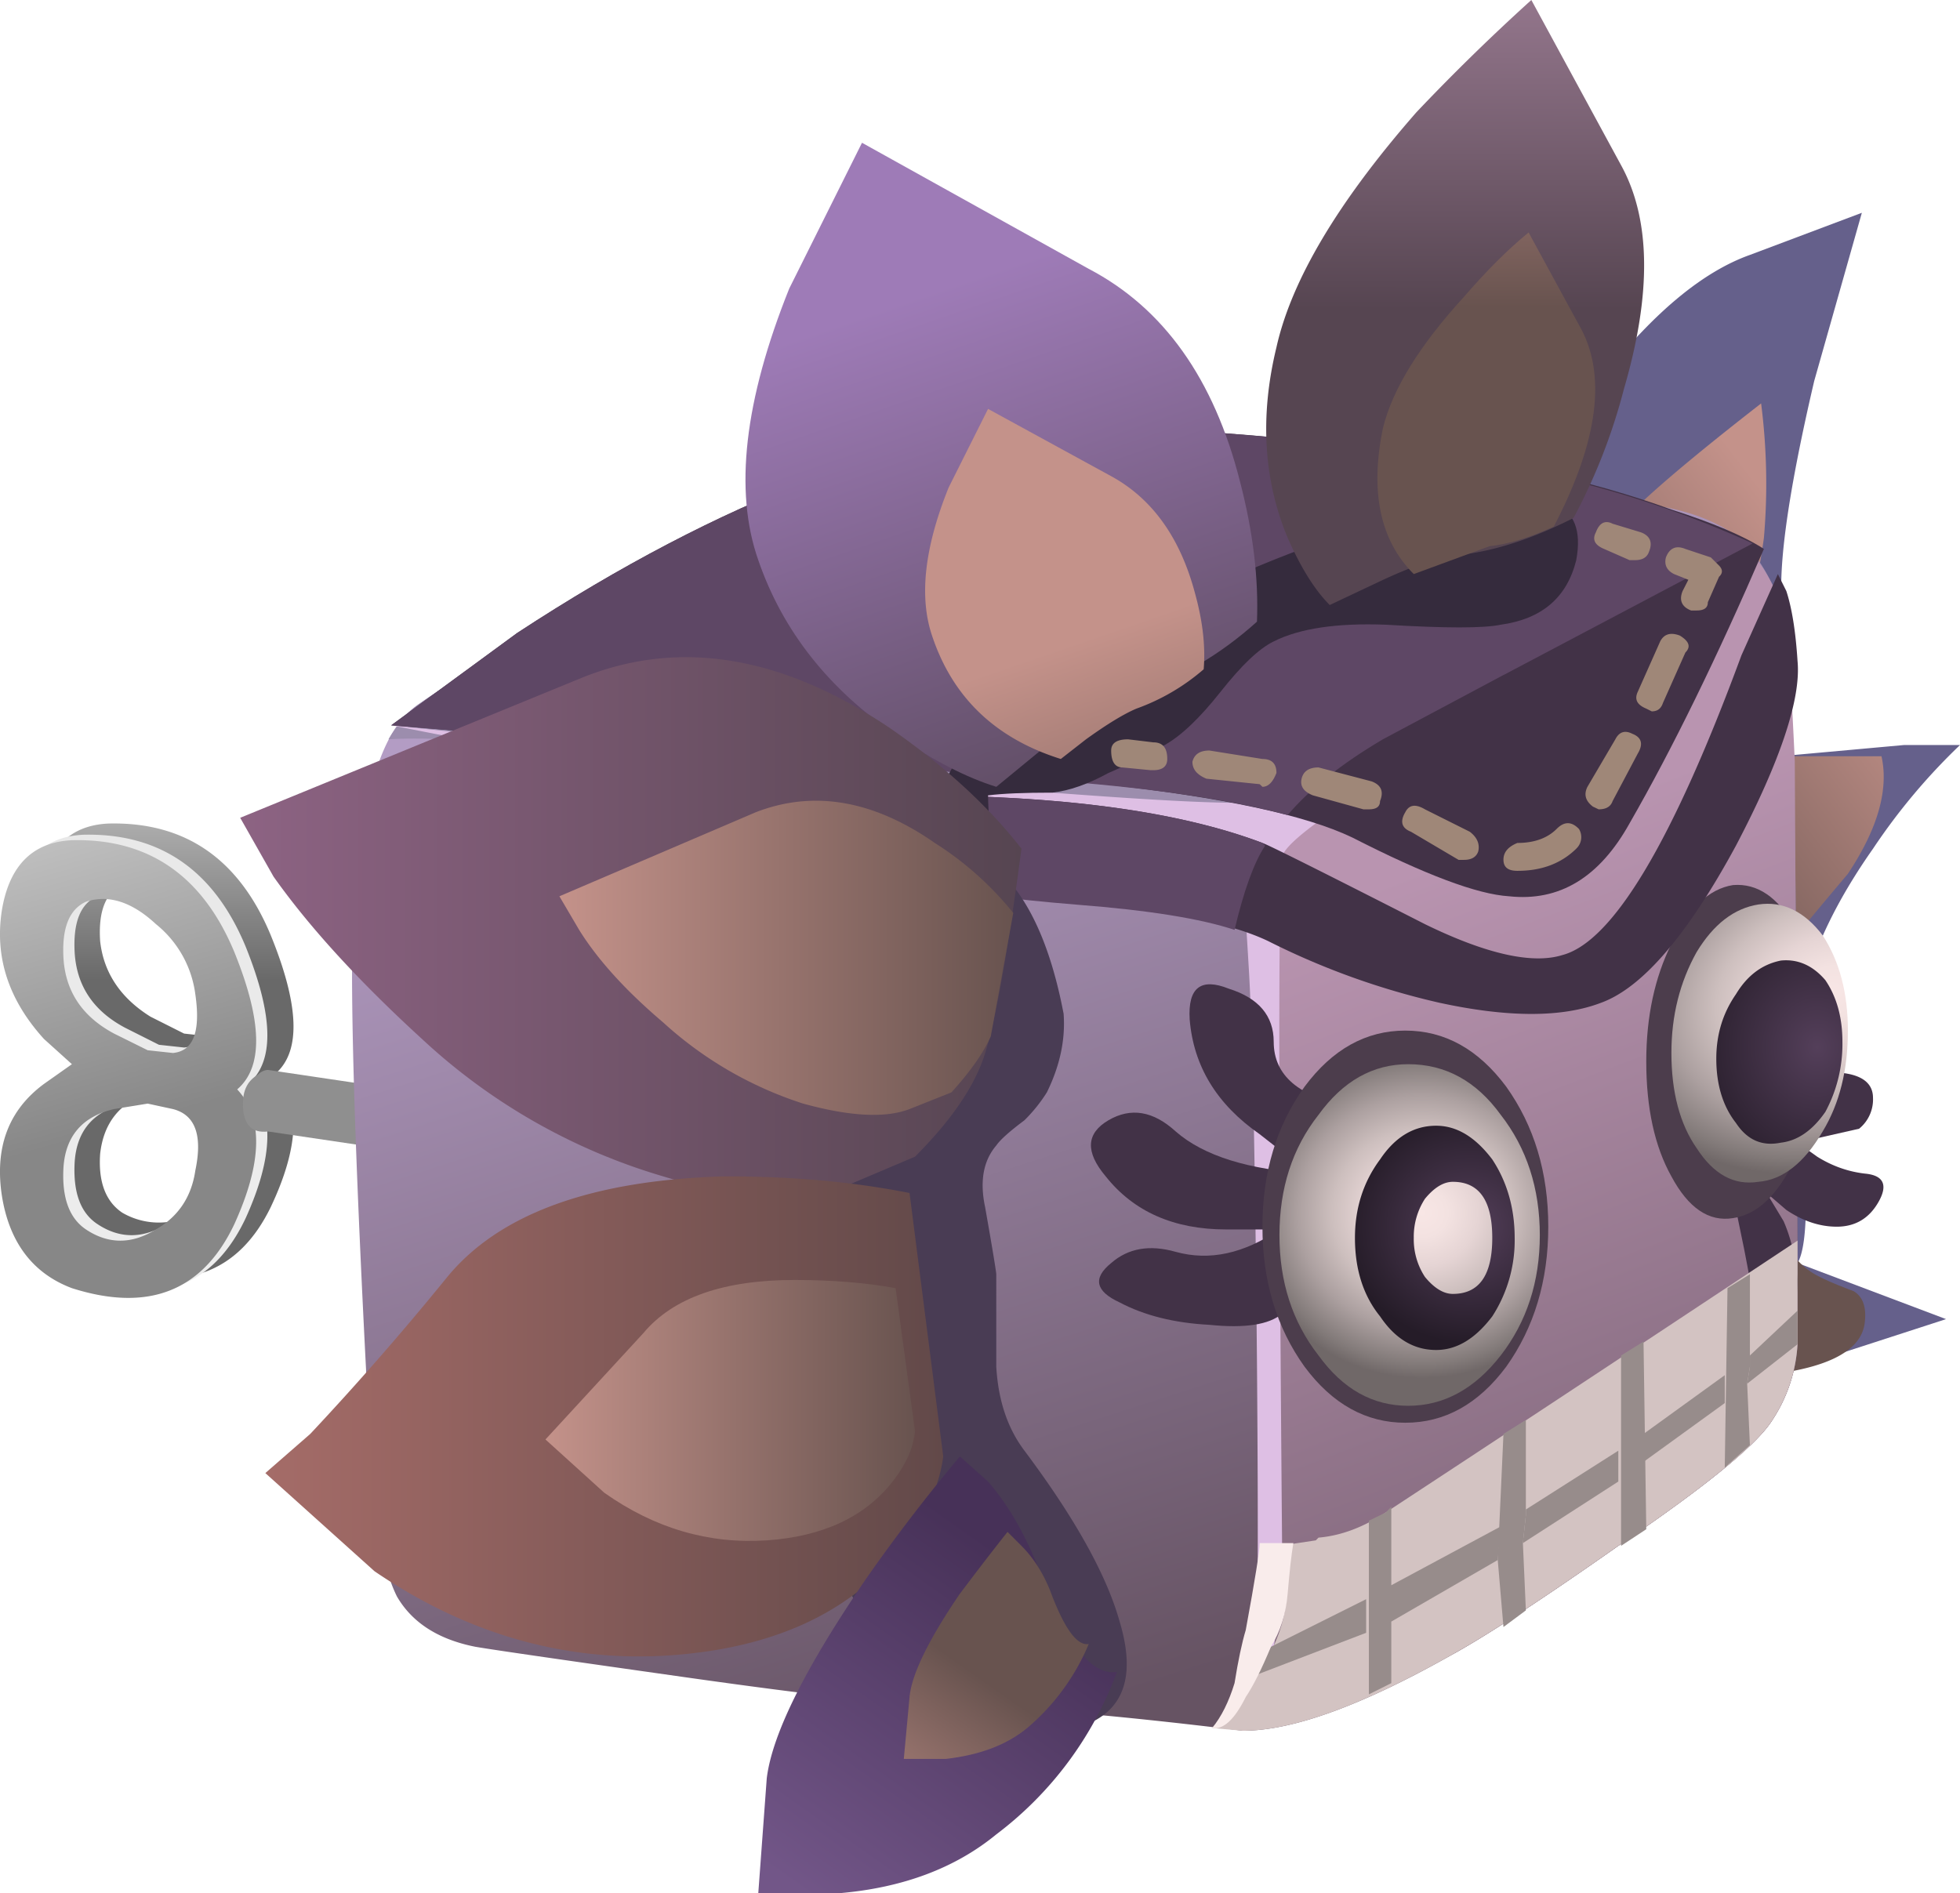 <svg xmlns="http://www.w3.org/2000/svg" viewBox="0 0 34.985 33.8"><defs><linearGradient id="a" y2="-16347" gradientUnits="userSpaceOnUse" x2="15.034" gradientTransform="matrix(0 -.8 .8 -.001 13080 8.74)" y1="-16347" x1="8.209"><stop offset="0" stop-color="#8f8f8f"/><stop offset=".228" stop-color="#e8e8e8"/><stop offset="1" stop-color="#696969"/></linearGradient><linearGradient id="u" y2="3188.5" gradientUnits="userSpaceOnUse" x2="10168" gradientTransform="matrix(.459 .655 -.655 .459 -2564.3 -8120.8)" y1="3188.5" x1="10164"><stop offset="0" stop-color="#c4928a"/><stop offset="1" stop-color="#68534f"/></linearGradient><linearGradient id="c" y2="-13811" gradientUnits="userSpaceOnUse" x2="-1910.4" gradientTransform="matrix(.218 -.77 .77 .218 11050 1550)" y1="-13811" x1="-1919.6"><stop offset="0" stop-color="#e8e8e8"/><stop offset="1" stop-color="#878787"/></linearGradient><linearGradient id="d" y2="-17616" gradientUnits="userSpaceOnUse" x2="1518.7" gradientTransform="matrix(-.136 -.788 .788 -.136 14099 -1195.8)" y1="-17616" x1="1517.4"><stop offset="0" stop-color="#8f8f8f"/><stop offset=".228" stop-color="#e8e8e8"/><stop offset="1" stop-color="#696969"/></linearGradient><linearGradient id="e" y2="-19612" gradientUnits="userSpaceOnUse" x2="9688.3" gradientTransform="matrix(-.635 -.486 .486 -.635 15713 -7739)" y1="-19612" x1="9682"><stop offset="0" stop-color="#c4928a"/><stop offset="1" stop-color="#68534f"/></linearGradient><linearGradient id="f" y2="-13439" gradientUnits="userSpaceOnUse" x2="-2086.9" gradientTransform="rotate(-72.134 6557.342 -6532.418) scale(.8)" y1="-13439" x1="-2106.1"><stop offset="0" stop-color="#b39cc4"/><stop offset="1" stop-color="#665363"/></linearGradient><linearGradient id="g" y2="-12874" gradientUnits="userSpaceOnUse" x2="-2351.9" gradientTransform="matrix(.286 -.747 .747 .286 10315 1927.1)" y1="-12874" x1="-2368.9"><stop offset="0" stop-color="#b994b0"/><stop offset="1" stop-color="#705a6b"/></linearGradient><linearGradient id="t" y2="-18.429" gradientUnits="userSpaceOnUse" x2="10.362" gradientTransform="matrix(.8 0 0 .8 4.788 21.64)" y1="-18.429" x1="3.737"><stop offset="0" stop-color="#c4928a"/><stop offset="1" stop-color="#68534f"/></linearGradient><linearGradient id="s" y2="-10.349" gradientUnits="userSpaceOnUse" x2="12.1" gradientTransform="matrix(.8 0 0 .8 4.788 21.64)" y1="-10.349" x1="4"><stop offset="0" stop-color="#c4928a"/><stop offset="1" stop-color="#68534f"/></linearGradient><linearGradient id="r" y2="-13245" gradientUnits="userSpaceOnUse" x2="-2199.8" gradientTransform="matrix(.26 -.757 .757 .26 10610 1789.6)" y1="-13245" x1="-2206.2"><stop offset="0" stop-color="#c4928a"/><stop offset="1" stop-color="#68534f"/></linearGradient><linearGradient id="b" y2="-13811" gradientUnits="userSpaceOnUse" x2="-1910.4" gradientTransform="rotate(-74.181 6550.173 -6532.888) scale(.8)" y1="-13811" x1="-1919.6"><stop offset="0" stop-color="#e8e8e8"/><stop offset="1" stop-color="#ededed"/></linearGradient><linearGradient id="l" y2="-13245" gradientUnits="userSpaceOnUse" x2="-2200.4" gradientTransform="matrix(.26 -.757 .757 .26 10609 1789.9)" y1="-13245" x1="-2212.2"><stop offset="0" stop-color="#9e7bb7"/><stop offset="1" stop-color="#4e404c"/></linearGradient><linearGradient id="m" y2="-9.808" gradientUnits="userSpaceOnUse" x2="12.275" gradientTransform="matrix(.8 0 0 .8 4.788 21.64)" y1="-9.808" x1="-1.675"><stop offset="0" stop-color="#8d6383"/><stop offset="1" stop-color="#564551"/></linearGradient><linearGradient id="n" y2="-18.535" gradientUnits="userSpaceOnUse" x2="10.862" gradientTransform="matrix(.8 0 0 .8 4.788 21.64)" y1="-18.535" x1="-1.263"><stop offset="0" stop-color="#a56c68"/><stop offset="1" stop-color="#624949"/></linearGradient><linearGradient id="o" y2="3192.1" gradientUnits="userSpaceOnUse" x2="10149" gradientTransform="rotate(54.886 6520.87 -6524.268) scale(.8)" y1="3192.1" x1="10142"><stop offset="0" stop-color="#725688"/><stop offset="1" stop-color="#473158"/></linearGradient><linearGradient id="p" y2="-16329" gradientUnits="userSpaceOnUse" x2="11.041" gradientTransform="matrix(0 -.8 .8 -.001 13084 15.1)" y1="-16329" x1="2.066"><stop offset="0" stop-color="#b994b0"/><stop offset="1" stop-color="#564551"/></linearGradient><linearGradient id="q" y2="-16328" gradientUnits="userSpaceOnUse" x2="10.99" gradientTransform="matrix(0 -.8 .8 -.001 13083 15.1)" y1="-16328" x1="5.915"><stop offset="0" stop-color="#c4928a"/><stop offset="1" stop-color="#68534f"/></linearGradient><radialGradient id="j" gradientUnits="userSpaceOnUse" cy="-14.899" cx="19.4" gradientTransform="matrix(.8 0 0 -.752 4.788 -1.487)" r="3.138"><stop offset="0" stop-color="#f8e6e5"/><stop offset=".145" stop-color="#f3e2e1"/><stop offset=".322" stop-color="#e5d4d4"/><stop offset=".51" stop-color="#cdbfbe"/><stop offset=".71" stop-color="#aca0a0"/><stop offset=".918" stop-color="#827a79"/><stop offset="1" stop-color="#706868"/></radialGradient><radialGradient id="i" gradientUnits="userSpaceOnUse" cy="-11.95" cx="26.45" gradientTransform="matrix(.8 0 0 -.911 4.788 1.198)" r="2.35"><stop offset="0" stop-color="#543f5a"/><stop offset="1" stop-color="#251c28"/></radialGradient><radialGradient id="h" gradientUnits="userSpaceOnUse" cy="995.22" cx="-45.633" gradientTransform="matrix(.793 .106 0 -.63 62.333 644.69)" r="4.061"><stop offset="0" stop-color="#f8e6e5"/><stop offset=".145" stop-color="#f3e2e1"/><stop offset=".322" stop-color="#e5d4d4"/><stop offset=".51" stop-color="#cdbfbe"/><stop offset=".71" stop-color="#aca0a0"/><stop offset=".918" stop-color="#827a79"/><stop offset="1" stop-color="#706868"/></radialGradient><radialGradient id="k" gradientUnits="userSpaceOnUse" cy="-15.149" cx="20.25" gradientTransform="matrix(.8 0 0 -.755 4.788 -1.914)" r="2.212"><stop offset="0" stop-color="#543f5a"/><stop offset="1" stop-color="#251c28"/></radialGradient></defs><path d="M3.348 10.56c.054.48-.067.789-.36.921l-.359.039c-.188 0-.348-.027-.481-.082-.425-.132-.668-.425-.718-.878-.028-.399.078-.68.316-.84a1.035 1.035 0 011.043 0 1.1 1.1 0 01.559.84zM.586 14.278c.082.641.402.973.961 1 1.094.028 1.867-.504 2.32-1.597.403-.989.43-1.641.082-1.961.348-.426.321-1.067-.082-1.918-.453-.934-1.226-1.227-2.32-.883-.559.187-.879.613-.961 1.281-.106.692.094 1.227.602 1.602l.359.277-.359.359c-.508.563-.708 1.176-.602 1.84zm2.762-1.199a1.51 1.51 0 01-.559 1c-.348.32-.695.43-1.043.32-.238-.105-.344-.375-.316-.8.05-.454.293-.813.718-1.079l.481-.242.359-.039c.293.028.414.309.36.84z" fill-rule="evenodd" fill="url(#a)" transform="matrix(1.25 0 0 -1.25 0 33.8)"/><path d="M1.789 11.278c-.453-.105-.695-.386-.723-.84-.023-.425.082-.718.321-.878.32-.215.656-.215 1 0 .32.187.508.464.562.839.078.481-.027.774-.32.879l-.359.082-.481-.082zm-1.601 2.84c.109.641.441.973 1 1 1.093.027 1.867-.504 2.32-1.598.398-.988.414-1.64.039-1.96.375-.399.359-1.04-.039-1.918-.453-.961-1.227-1.27-2.32-.922-.559.215-.895.652-1 1.32-.106.691.093 1.227.601 1.602l.399.277-.399.359c-.508.563-.707 1.176-.601 1.84zm1.199.121c-.239-.105-.344-.375-.321-.801.028-.48.27-.839.723-1.078l.481-.242.359-.039c.293.027.398.305.32.84a1.525 1.525 0 01-.562 1c-.344.32-.68.426-1 .32z" fill-rule="evenodd" fill="url(#b)" transform="matrix(1.25 0 0 -1.25 0 33.8)"/><path d="M1.629 11.2c-.453-.105-.695-.387-.723-.84-.023-.425.082-.718.321-.879.32-.214.656-.214 1 0 .32.184.507.465.562.84.106.504 0 .797-.32.879l-.36.078-.48-.078zM.027 14.04c.106.641.442.973 1 1 1.094.027 1.868-.508 2.321-1.602.398-.984.414-1.636.039-1.957.375-.402.359-1.043-.039-1.921-.453-.961-1.227-1.266-2.321-.918-.558.21-.894.652-1 1.32-.105.691.094 1.223.602 1.598l.398.281-.398.359c-.508.559-.707 1.172-.602 1.84zm2.762-1.199a1.539 1.539 0 01-.562 1c-.344.32-.68.426-1 .32-.239-.109-.344-.375-.321-.801.028-.48.27-.84.723-1.082l.48-.238.36-.039c.293.027.398.305.32.84z" fill-rule="evenodd" fill="url(#c)" transform="matrix(1.25 0 0 -1.25 0 33.8)"/><path d="M8.148 10.239l-4.32.641c-.242-.028-.359.105-.359.398 0 .188.066.321.199.403.055.05.105.078.16.078l4.32-.641v-.879z" fill-rule="evenodd" fill="url(#d)" transform="matrix(1.25 0 0 -1.25 0 33.8)"/><path d="M28.633 6.699c.903-1.133 1.767-1.85 2.602-2.148l1.998-.752-.85 3.002c-.498 2.13-.68 3.531-.547 4.2.264 1.035.064 1.88-.601 2.549l2.75-.249h1a10.973 10.973 0 00-1.552 1.85c-1.03 1.465-1.48 2.798-1.348 3.999.2 1.934.2 3.066 0 3.399l2.651 1.001-3.55 1.152-3.701-16.4 1.147-1.603z" fill-rule="evenodd" fill="#65608b"/><path d="M23.547 19.962c.348.316.883.758 1.601 1.316a8.99 8.99 0 00.04-1.918 8.467 8.467 0 00-.239-1.16c-.16-.508-.254-.879-.281-1.121-.055-.398-.016-.652.121-.758.078-.054.344-.082.797-.082h1.281c.106-.48-.055-1.039-.48-1.679a96.193 96.193 0 01-1.16-1.399c-.481-.562-.719-1.109-.719-1.641 0-.402.054-.707.16-.921 0-.024.16-.266.48-.719.106-.16.227-.36.36-.602.105-.211.265-.371.48-.476.106-.055.266-.121.481-.203.133-.079.183-.227.16-.438-.055-.586-1.016-.855-2.883-.801-2.051.16-3.266.239-3.637.239l2.118 10.921.242-.082c.105.161.265.414.48.762.184.32.387.574.598.762z" fill-rule="evenodd" fill="url(#e)" transform="matrix(1.25 0 0 -1.25 0 33.8)"/><path d="M22.789 19.88c.906 0 1.586-.172 2.039-.52.293-.265.508-.64.641-1.121.133-.426.199-3.504.199-9.238v-1.16a2.195 2.195 0 00-.359-1.082c-.215-.348-.946-.946-2.2-1.797-1.066-.75-1.839-1.254-2.32-1.524-1.309-.746-2.32-1.117-3.043-1.117-1.945.239-3.426.36-4.437.36-.641.027-1.801.16-3.481.398-1.707.242-2.719.387-3.039.441-.535.106-.906.348-1.121.719-.266.535-.414 1.613-.441 3.242-.133 2.586-.2 4.481-.2 5.68.028 2.133.336 3.399.922 3.801.719.504 1.946 1.223 3.68 2.156 2.027 1.121 3.332 1.695 3.918 1.723.723.027 2.265-.121 4.641-.442 2.48-.347 4.015-.519 4.601-.519z" fill-rule="evenodd" fill="url(#f)" transform="matrix(1.25 0 0 -1.25 0 33.8)"/><path d="M25.469 18.239c.051-.16.105-.851.16-2.078l.039-7.16v-1.16a2.195 2.195 0 00-.359-1.082c-.215-.348-.946-.946-2.2-1.797-1.066-.75-1.839-1.254-2.32-1.524-.242-.132-.746-.343-1.519-.636-.774-.293-1.282-.453-1.524-.481.27.531.387 1.106.363 1.719l-.082 11.199.082.121c.133.133.864.535 2.2 1.2 1.437.695 2.371 1.187 2.8 1.48 1.118.719 1.719 1.121 1.797 1.199a1.97 1.97 0 00.563-1z" fill-rule="evenodd" fill="url(#g)" transform="matrix(1.25 0 0 -1.25 0 33.8)"/><path d="M29.634 10.953c-.498.297-1.797.96-3.902 1.996-1.865.899-2.895 1.451-3.096 1.651-.869-.064-3.769-.366-8.701-.899-3.735-.4-6.069-.566-7.001-.502a2.41 2.41 0 01.502-.601c.899-.63 2.433-1.53 4.6-2.696 2.534-1.4 4.165-2.118 4.898-2.153 2.27-.098 6.117.302 11.552 1.201 1.432.2 2.315.464 2.647.801-.43.43-.933.83-1.5 1.201z" fill-rule="evenodd" fill="#9c8dad"/><path d="M31.133 9.751c-.064.4-1.43 1.333-4.097 2.798-2.7 1.498-4.082 2.417-4.15 2.748-.068.367-.068 4.522 0 12.452-.068 1.7-.303 2.748-.703 3.15l.2-.602c.068-.297.083-2.3.053-5.996-.033-3.666-.082-6.035-.151-7.099-.069-1.167-.117-1.802-.151-1.905-.064-.2-.249-.33-.547-.395-.37-.102-3.218-.42-8.55-.952-.8-.069-2.05-.249-3.75-.551l-2.305-.45 7.603.801c1.367.166 2.984.317 4.849.449 1.836.132 2.885.166 3.148.102.338-.034 1.637-.649 3.903-1.85a85.421 85.421 0 004.647-2.7z" fill-rule="evenodd" fill="#debfe4"/><path d="M31.133 19.35l.703-.551.147.151c.2.097.483.166.854.2.395.035.595.186.595.45a.672.672 0 01-.248.551l-1.099.249.351.25c.264.165.548.267.85.302.333.03.415.2.249.498s-.415.45-.751.45c-.299 0-.602-.099-.899-.299l-.351-.302.302.502c.131.299.215.65.249 1.05 0 .464-.118.699-.351.699-.2 0-.348-.133-.45-.4 0-.035-.049-.318-.152-.85l-.248-1.201.248-1.749z" fill-rule="evenodd" fill="#423247"/><path d="M32.485 18.55c0 .835-.151 1.547-.449 2.149-.302.633-.668.986-1.103 1.048-.43.07-.797-.18-1.1-.746-.297-.532-.448-1.216-.448-2.051 0-.8.151-1.499.449-2.1.302-.634.669-.981 1.099-1.049.435-.035.8.215 1.103.746.298.538.449 1.202.449 2.003z" fill-rule="evenodd" fill="#4c3d4c"/><path d="M26.387 12.321c0-.558-.117-1.039-.36-1.441-.265-.453-.574-.692-.918-.719-.347-.055-.64.106-.882.481-.239.343-.36.8-.36 1.359 0 .535.121 1.012.36 1.441.242.399.535.625.882.68.344.051.653-.094.918-.441.243-.375.36-.829.36-1.36z" fill-rule="evenodd" fill="url(#h)" transform="matrix(1.25 0 0 -1.25 0 33.8)"/><path d="M26.309 12.161a2.04 2.04 0 00-.243-1c-.183-.266-.398-.414-.636-.441-.27-.055-.481.039-.641.281-.187.238-.281.547-.281.918 0 .348.094.652.281.922.16.265.371.426.641.48.238.024.453-.066.636-.281.161-.238.243-.531.243-.879z" fill-rule="evenodd" fill="url(#i)" transform="matrix(1.25 0 0 -1.25 0 33.8)"/><path d="M22.735 18.599c0 .6.449.986 1.353 1.152l-.456 2.949-.746.752c-.235.2-.67.264-1.298.2-.635-.033-1.168-.17-1.603-.4-.434-.2-.482-.435-.151-.703.302-.264.684-.333 1.152-.2.602.166 1.217.033 1.852-.4h-.953c-.932 0-1.65-.318-2.149-.948-.366-.435-.351-.766.049-1.001.4-.234.801-.166 1.201.2.499.435 1.299.684 2.398.752l-.899-.703c-.766-.533-1.181-1.215-1.25-2.05-.034-.568.2-.748.699-.548.532.167.801.484.801.948z" fill-rule="evenodd" fill="#423247"/><path d="M27.636 21.9c0 .966-.253 1.801-.751 2.5-.499.669-1.099 1-1.802 1-.698 0-1.3-.331-1.797-1-.502-.699-.752-1.534-.752-2.5 0-.968.25-1.802.752-2.5.498-.67 1.099-1.001 1.797-1.001.703 0 1.303.331 1.802 1.001.498.698.751 1.532.751 2.5z" fill-rule="evenodd" fill="#4c3d4c"/><path d="M21.988 9.399c0-.664-.187-1.238-.558-1.718-.375-.481-.817-.719-1.321-.719-.507 0-.933.238-1.281.719-.375.48-.558 1.054-.558 1.718 0 .668.183 1.243.558 1.719.348.481.774.723 1.281.723.532 0 .973-.242 1.321-.723.371-.476.558-1.051.558-1.719z" fill-rule="evenodd" fill="url(#j)" transform="matrix(1.25 0 0 -1.25 0 33.8)"/><path d="M20.508 10.962c.293 0 .558-.16.801-.481.211-.32.32-.695.32-1.121a2 2 0 00-.32-1.121c-.243-.32-.508-.48-.801-.48-.32 0-.586.16-.801.48-.238.293-.359.668-.359 1.121 0 .426.121.801.359 1.121.215.321.481.481.801.481zm.238-.801c-.133 0-.266-.082-.398-.242a.993.993 0 01-.16-.559.98.98 0 01.16-.558c.132-.16.265-.242.398-.242.375 0 .563.265.563.8s-.188.801-.563.801z" fill-rule="evenodd" fill="url(#k)" transform="matrix(1.25 0 0 -1.25 0 33.8)"/><path d="M32.085 22.549v1.45a2.744 2.744 0 01-.449 1.352c-.268.435-1.182 1.183-2.75 2.246-1.332.938-2.298 1.568-2.9 1.905-1.636.933-2.9 1.397-3.803 1.397l-.547-.049c.367-.366.629-.684.8-.948.533-.77.664-1.533.402-2.305l.648-.097.049-.049c.4-.034.801-.185 1.201-.449 1.631-1.07 4.083-2.686 7.349-4.853v.4z" fill-rule="evenodd" fill="#d3c3c2"/><path d="M22.436 29.897l.249-.497 1.7-.85v.6l-1.949.747zM26.734 27.851l-1.9 1.099v-.649l1.954-1.05-.054.6zM27.182 27.549l.054-.498v-.102l1.65-1.05v.551l-1.704 1.099zM32.085 23.399v.6l-.899.704.049-.303v-.201l.85-.8zM29.336 26.099V25.6l1.45-1.049v.498l-1.45 1.05zM24.834 30.049l-.4.2v-3.1l.302-.147.098-.102v3.149z" fill-rule="evenodd" fill="#978c8b"/><path d="M27.236 28.75l-.4.297-.102-1.196.102-2.251.4-.249v1.7l-.053.498.053 1.201zM28.935 27.597V24.2l.401-.249.049 3.35-.45.297zM31.235 25.801l-.449.4.049-3.204.4-.248V24.4l-.049.302.049 1.1z" fill-rule="evenodd" fill="#978c8b"/><path d="M22.485 27.549h.601c-.035.2-.068.502-.102.903-.03.367-.133.68-.299.948-.165.4-.316.698-.449.897-.2.402-.4.587-.6.553.165-.2.298-.469.4-.801.064-.4.131-.718.2-.948.166-.902.249-1.42.249-1.552z" fill-rule="evenodd" fill="#f9eceb"/><path d="M20.284 7.651c1.201.03 2.767.166 4.701.396 1.767.17 3.384.518 4.849 1.05.732.234 1.285.468 1.651.703-.835 1.934-1.631 3.564-2.397 4.897-.538.967-1.25 1.402-2.154 1.304-.567-.035-1.499-.386-2.798-1.05-.835-.4-2.32-.717-4.453-.952l-12.7-1.05 2.25-1.65c1.836-1.202 3.585-2.114 5.25-2.749 1.703-.635 3.637-.933 5.8-.899z" fill-rule="evenodd" fill="#423247"/><path d="M31.734 10.249l.151.302c.098.299.166.714.2 1.25.064.665-.297 1.768-1.099 3.296-.868 1.602-1.67 2.534-2.402 2.803-.698.269-1.665.269-2.9 0a13.377 13.377 0 01-3.048-1.099c-.633-.302-1.65-.517-3.051-.649-1.499-.102-2.451-.22-2.851-.35-.63-.202-1.114-.436-1.45-.705l-.299-.297 1.25-.601c2.7 0 4.8.283 6.299.85.102.033 1.07.517 2.901 1.45 1.099.537 1.919.717 2.451.552.898-.235 1.968-2.017 3.198-5.352l.65-1.45z" fill-rule="evenodd" fill="#423247"/><path d="M26.836 12.051c-1.001.531-1.718.918-2.153 1.148-.733.433-1.3.883-1.7 1.352-1-.269-2.333-.469-3.998-.601L6.982 12.949l2.252-1.65c1.835-1.202 3.583-2.114 5.248-2.749 1.704-.635 3.638-.933 5.802-.899 1.201.034 2.767.166 4.701.4 2.3.23 4.4.781 6.299 1.651l-4.448 2.35zM22.582 15.097c-.2.303-.38.802-.546 1.504-.601-.2-1.534-.351-2.802-.449-1.265-.102-2.1-.22-2.5-.35-.63-.202-1.114-.436-1.45-.705l-.299-.297 1.25-.601c2.7 0 4.8.283 6.299.85l.048.048z" fill-rule="evenodd" fill="#5e4765"/><path d="M18.985 18.1c.034.469-.069.934-.299 1.402a2.78 2.78 0 01-.4.498c-.268.2-.435.351-.502.449-.23.268-.299.635-.201 1.098.137.772.2 1.168.2 1.202V24.4c.035.6.2 1.097.503 1.499.899 1.201 1.465 2.216 1.699 3.051.401 1.334-.151 2.002-1.65 2.002-1.401 0-2.534-1.02-3.399-3.052-.136-.732-.268-1.284-.4-1.65-.4-1.099-.635-1.934-.703-2.5-.298-2.031-.147-4.785.455-8.253h3.496c.566.504.966 1.368 1.201 2.603z" fill-rule="evenodd" fill="#493c54"/><path d="M20.538 11.001C22.9 9.8 24.903 9.131 26.534 9c.6-.064 1-.064 1.201 0 .365.132.498.468.4 1.001-.166.669-.615 1.05-1.348 1.152-.302.064-.986.064-2.05 0-.87-.033-1.535.064-2.002.298-.269.132-.581.435-.948.899-.37.468-.703.786-1 .952-.436.234-.767.4-1.002.498-.366.2-.698.317-1.001.351-.498 0-.884.015-1.148.049 0 .102.015.435.049 1.001.035.435-.034.752-.2.952-.234.298-.532.395-.897.298-.436-.131-.753-.234-.953-.298l1.152-2.002c.367-1.035 1.617-2.085 3.75-3.149z" fill-rule="evenodd" fill="#352b3d"/><path d="M17.949 18.161c-.535-.48-1.109-.816-1.722-1-.372-.133-.813-.402-1.321-.801l-.679-.558c-.426.133-.891.371-1.399.718-.988.665-1.652 1.508-2 2.52-.348.988-.199 2.281.442 3.879l1.039 2.082 3.238-1.801c1.066-.558 1.789-1.57 2.16-3.039.188-.723.266-1.387.242-2z" fill-rule="evenodd" fill="url(#l)" transform="matrix(1.25 0 0 -1.25 0 33.8)"/><path d="M12.707 16.642c.773-.536 1.402-1.11 1.879-1.723-.211-1.598-.398-2.613-.559-3.039-.16-.426-.48-.879-.961-1.36l-1.039-.441c-.586-.238-1.441-.184-2.558.16A8.606 8.606 0 006.027 12.2c-.906.828-1.613 1.602-2.121 2.32l-.476.84 4.879 2c1.386.559 2.851.321 4.398-.718z" fill-rule="evenodd" fill="url(#m)" transform="matrix(1.25 0 0 -1.25 0 33.8)"/><path d="M12.988 10.001l.481-3.762c-.055-.426-.254-.867-.602-1.32-.719-.906-1.812-1.414-3.281-1.52-1.492-.105-2.906.293-4.238 1.2L3.789 6.001l.641.559a41.76 41.76 0 011.957 2.242c.746.906 2.066 1.383 3.961 1.437.961 0 1.84-.078 2.64-.238z" fill-rule="evenodd" fill="url(#n)" transform="matrix(1.25 0 0 -1.25 0 33.8)"/><path d="M13.707 6.239l.402-.359c.321-.371.586-.852.797-1.442.348-.906.696-1.332 1.043-1.277a5.117 5.117 0 00-1.722-2.32c-.586-.481-1.332-.762-2.239-.84h-1.16l.121 1.641c.078.636.559 1.597 1.438 2.878a25.21 25.21 0 001.32 1.719z" fill-rule="evenodd" fill="url(#o)" transform="matrix(1.25 0 0 -1.25 0 33.8)"/><path d="M20.227 25.438a29.83 29.83 0 001.64 1.602l1.281-2.359c.426-.774.438-1.84.04-3.2a8.265 8.265 0 00-.719-1.839c-.586-.297-1.121-.469-1.602-.524-.293-.023-.691-.156-1.199-.398l-.68-.321c-.215.215-.414.536-.601.961-.344.825-.399 1.735-.16 2.719.214.961.882 2.082 2 3.359z" fill-rule="evenodd" fill="url(#p)" transform="matrix(1.25 0 0 -1.25 0 33.8)"/><path d="M22.188 19.52c-.348-.16-.653-.253-.918-.281l-1.082-.398c-.481.48-.626 1.172-.442 2.078.137.562.524 1.187 1.16 1.883.321.371.629.679.922.918l.719-1.321c.402-.691.281-1.652-.359-2.879z" fill-rule="evenodd" fill="url(#q)" transform="matrix(1.25 0 0 -1.25 0 33.8)"/><path d="M17.188 17.481a3.019 3.019 0 00-.961-.562c-.184-.078-.426-.227-.719-.438l-.36-.281c-.933.293-1.546.879-1.839 1.762-.188.558-.106 1.265.238 2.117l.562 1.121 1.758-.961c.586-.32.988-.879 1.199-1.679.11-.399.149-.758.122-1.079z" fill-rule="evenodd" fill="url(#r)" transform="matrix(1.25 0 0 -1.25 0 33.8)"/><path d="M10.789 15.438c.824.321 1.68.176 2.559-.437a4.593 4.593 0 001.121-1l-.321-1.762c-.105-.238-.293-.504-.562-.801l-.598-.238c-.347-.133-.855-.105-1.519.078a5.425 5.425 0 00-2 1.16c-.535.454-.934.895-1.199 1.321l-.282.48 2.801 1.199z" fill-rule="evenodd" fill="url(#s)" transform="matrix(1.25 0 0 -1.25 0 33.8)"/><path d="M12.789 8.642l.277-2.043c-.023-.239-.132-.481-.32-.719-.398-.508-1-.785-1.797-.84-.828-.055-1.601.172-2.32.68l-.84.761 1.399 1.52c.425.508 1.148.758 2.16.758.535 0 1.015-.039 1.441-.117z" fill-rule="evenodd" fill="url(#t)" transform="matrix(1.25 0 0 -1.25 0 33.8)"/><path d="M14.387 5.161l.199-.199c.187-.188.336-.43.441-.723.188-.48.36-.707.52-.679a3.178 3.178 0 00-.879-1.2c-.293-.242-.68-.386-1.16-.441h-.602l.082.883c.028.316.266.812.719 1.476.242.321.469.617.68.883z" fill-rule="evenodd" fill="url(#u)" transform="matrix(1.25 0 0 -1.25 0 33.8)"/><path d="M20.586 13.75h-.048l-.504-.049c-.131 0-.2-.102-.2-.302 0-.133.102-.2.302-.2l.45.054c.167 0 .249.097.249.297 0 .131-.083.2-.249.2zM21.284 13.599c.035-.133.132-.2.304-.2l.946.151c.166 0 .25.082.25.249-.064.166-.148.248-.25.248L22.485 14l-.951-.098c-.166-.069-.25-.166-.25-.302zm1.949.302c.033-.136.136-.2.302-.2l.948.249c.17.064.22.181.15.351 0 .099-.063.148-.2.148h-.097l-.903-.25c-.167-.068-.23-.165-.2-.298zm6.752-2.554c.166.103.2.2.098.303l-.4.899c-.034.102-.098.151-.2.151l-.098-.049c-.166-.069-.215-.166-.151-.302l.4-.899c.069-.131.185-.166.351-.103zm-4.55 3.102l.8.4c.133.102.181.22.151.351-.033.097-.116.151-.253.151h-.098l-.85-.502c-.165-.064-.2-.182-.102-.347.068-.137.186-.152.352-.053zm3.799-.997l-.45.85c-.034.098-.116.147-.249.147l-.103-.049c-.13-.099-.166-.215-.097-.353l.498-.848c.068-.133.17-.167.303-.099.165.064.2.181.098.352zm-1.099 1.7c-.269.263-.615.395-1.05.395-.166 0-.249-.063-.249-.2 0-.132.083-.23.249-.298.297 0 .532-.083.699-.249.136-.138.267-.138.4 0a.28.28 0 01-.049.351zM30.082 9.8l.455.151.147.146c.068.07.068.138 0 .2l-.2.455c0 .098-.064.147-.2.147h-.099c-.165-.064-.219-.182-.151-.348l.102-.2-.254-.102c-.13-.064-.18-.167-.146-.298.064-.166.181-.22.346-.151zM29.185 10h-.098l-.455-.2c-.166-.069-.215-.166-.146-.297.064-.172.167-.22.298-.153l.504.153c.165.062.215.18.146.346-.034.102-.118.151-.249.151z" fill-rule="evenodd" fill="#9f8778"/></svg>